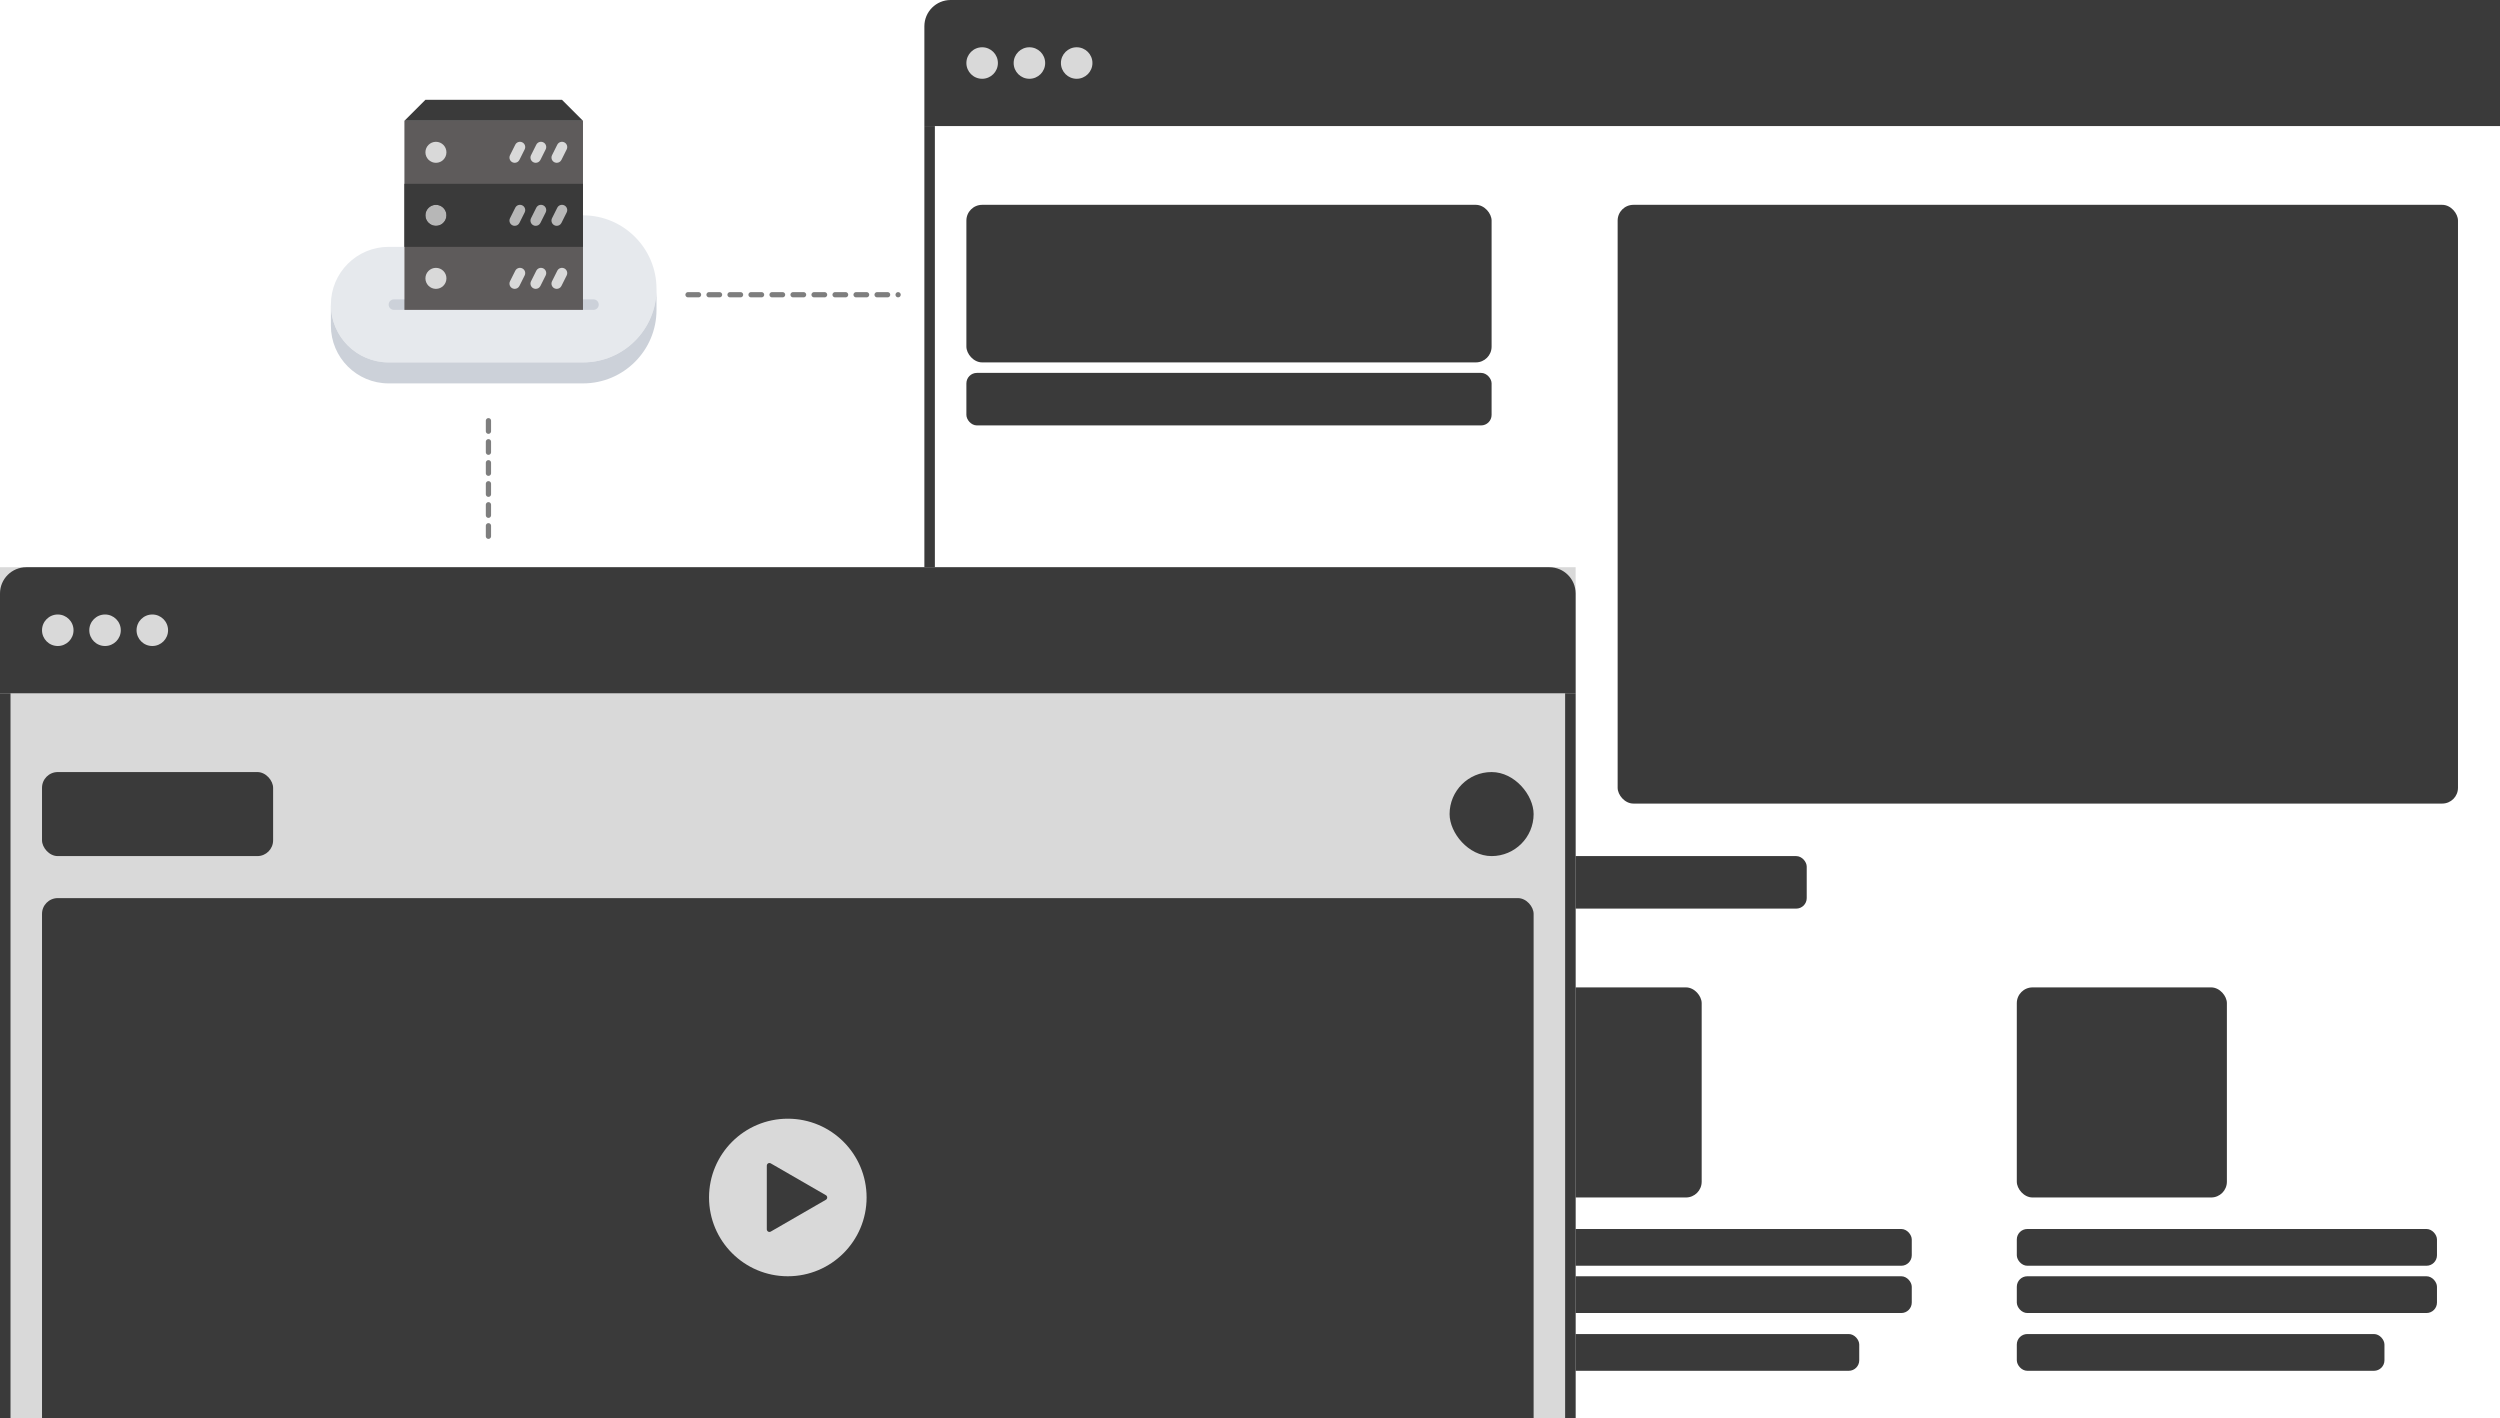 <svg width="476" height="270" viewBox="0 0 476 270" fill="none" xmlns="http://www.w3.org/2000/svg">
<g clip-path="url(#clip0_123_235)">
<path d="M176 5C176 2.239 178.239 0 181 0H476V24H176V5Z" fill="#3A3A3A"/>
<path d="M176 24H178V284H176V24Z" fill="#3A3A3A"/>
<circle cx="187" cy="12" r="3" fill="#D9D9D9"/>
<circle cx="196" cy="12" r="3" fill="#D9D9D9"/>
<circle cx="205" cy="12" r="3" fill="#D9D9D9"/>
<rect x="184" y="39" width="100" height="30" rx="3" fill="#3A3A3A"/>
<rect x="184" y="71" width="100" height="10" rx="2" fill="#3A3A3A"/>
<rect x="184" y="163" width="160" height="10" rx="2" fill="#3A3A3A"/>
<rect x="184" y="188" width="40" height="40" rx="3" fill="#3A3A3A"/>
<rect x="184" y="234" width="80" height="7" rx="2" fill="#3A3A3A"/>
<rect x="184" y="243" width="80" height="7" rx="2" fill="#3A3A3A"/>
<rect x="184" y="254" width="70" height="7" rx="2" fill="#3A3A3A"/>
<rect x="284" y="188" width="40" height="40" rx="3" fill="#3A3A3A"/>
<rect x="284" y="234" width="80" height="7" rx="2" fill="#3A3A3A"/>
<rect x="284" y="243" width="80" height="7" rx="2" fill="#3A3A3A"/>
<rect x="284" y="254" width="70" height="7" rx="2" fill="#3A3A3A"/>
<rect x="384" y="188" width="40" height="40" rx="3" fill="#3A3A3A"/>
<rect x="384" y="234" width="80" height="7" rx="2" fill="#3A3A3A"/>
<rect x="384" y="243" width="80" height="7" rx="2" fill="#3A3A3A"/>
<rect x="384" y="254" width="70" height="7" rx="2" fill="#3A3A3A"/>
<rect x="308" y="39" width="160" height="114" rx="3" fill="#3A3A3A"/>
</g>
<g clip-path="url(#clip1_123_235)">
<rect width="300" height="162" transform="translate(0 108)" fill="#D9D9D9"/>
<path d="M0 113C0 110.239 2.239 108 5 108H295C297.761 108 300 110.239 300 113V132H0V113Z" fill="#3A3A3A"/>
<path d="M0 132H2V392H0V132Z" fill="#3A3A3A"/>
<circle cx="11" cy="120" r="3" fill="#D9D9D9"/>
<circle cx="20" cy="120" r="3" fill="#D9D9D9"/>
<circle cx="29" cy="120" r="3" fill="#D9D9D9"/>
<rect x="8" y="147" width="44" height="16" rx="3" fill="#3A3A3A"/>
<rect x="276" y="147" width="16" height="16" rx="8" fill="#3A3A3A"/>
<rect x="8" y="171" width="284" height="114" rx="3" fill="#3A3A3A"/>
<path d="M298 132H300V392H298V132Z" fill="#3A3A3A"/>
<circle cx="150" cy="228" r="15" fill="#D9D9D9"/>
<path d="M157.25 227.567C157.583 227.759 157.583 228.241 157.25 228.433L146.75 234.495C146.417 234.688 146 234.447 146 234.062L146 221.938C146 221.553 146.417 221.312 146.75 221.505L157.25 227.567Z" fill="#3A3A3A"/>
</g>
<path d="M111 59V47V41C118.73 41 125 47.27 125 55C125 62.73 118.73 69 111 69H74C67.93 69 63 64.08 63 58C63 51.92 67.93 47 74 47H77V59H111Z" fill="#E6E9ED"/>
<path d="M113.001 59H75.001C74.448 59 74.001 58.553 74.001 58C74.001 57.447 74.448 57 75.001 57H113.001C113.554 57 114.001 57.447 114.001 58C114.001 58.553 113.554 59 113.001 59Z" fill="#CCD1D9"/>
<path d="M111 23H77V59H111V23Z" fill="#5E5B5B"/>
<path d="M111 23H77L81 19H107L111 23Z" fill="#3A3A3A"/>
<path d="M83 39C84.11 39 85 39.89 85 41C85 42.1 84.11 43 83 43C81.9 43 81 42.1 81 41C81 39.89 81.9 39 83 39Z" fill="#B7B7B7"/>
<path d="M83 27C84.11 27 85 27.89 85 29C85 30.1 84.11 31 83 31C81.9 31 81 30.1 81 29C81 27.89 81.9 27 83 27Z" fill="#D9D9D9"/>
<path d="M83 51C84.11 51 85 51.89 85 53C85 54.1 84.11 55 83 55C81.9 55 81 54.1 81 53C81 51.89 81.9 51 83 51Z" fill="#D9D9D9"/>
<path d="M111 41V47H78H77V35H111V41ZM85 41C85 39.89 84.11 39 83 39C81.9 39 81 39.89 81 41C81 42.1 81.9 43 83 43C84.11 43 85 42.1 85 41Z" fill="#3A3A3A"/>
<path d="M125 59C125 66.74 118.73 73 111 73H74C67.93 73 63 68.08 63 62V58C63 64.08 67.93 69 74 69H111C118.73 69 125 62.73 125 55V59Z" fill="#CCD1D9"/>
<path d="M98 30.998C97.85 30.998 97.697 30.964 97.554 30.893C97.06 30.646 96.86 30.045 97.107 29.551L98.107 27.551C98.355 27.057 98.954 26.858 99.449 27.104C99.943 27.351 100.143 27.952 99.896 28.446L98.896 30.446C98.72 30.796 98.367 30.998 98 30.998Z" fill="#D9D9D9"/>
<path d="M102 30.998C101.85 30.998 101.697 30.964 101.554 30.893C101.06 30.646 100.86 30.045 101.107 29.551L102.107 27.551C102.355 27.057 102.956 26.858 103.449 27.104C103.943 27.351 104.143 27.952 103.896 28.446L102.896 30.446C102.72 30.796 102.367 30.998 102 30.998Z" fill="#D9D9D9"/>
<path d="M106 30.998C105.85 30.998 105.697 30.964 105.554 30.893C105.06 30.646 104.86 30.045 105.107 29.551L106.107 27.551C106.354 27.057 106.955 26.858 107.449 27.104C107.943 27.351 108.143 27.952 107.896 28.446L106.896 30.446C106.72 30.796 106.367 30.998 106 30.998Z" fill="#D9D9D9"/>
<path d="M98 42.998C97.85 42.998 97.697 42.964 97.554 42.893C97.06 42.646 96.86 42.045 97.107 41.551L98.107 39.551C98.355 39.057 98.954 38.858 99.449 39.104C99.943 39.351 100.143 39.952 99.896 40.446L98.896 42.446C98.72 42.796 98.367 42.998 98 42.998Z" fill="#B7B7B7"/>
<path d="M102 42.998C101.85 42.998 101.697 42.964 101.554 42.893C101.06 42.646 100.86 42.045 101.107 41.551L102.107 39.551C102.355 39.057 102.956 38.858 103.449 39.104C103.943 39.351 104.143 39.952 103.896 40.446L102.896 42.446C102.72 42.796 102.367 42.998 102 42.998Z" fill="#B7B7B7"/>
<path d="M106 42.998C105.85 42.998 105.697 42.964 105.554 42.893C105.06 42.646 104.86 42.045 105.107 41.551L106.107 39.551C106.354 39.057 106.955 38.858 107.449 39.104C107.943 39.351 108.143 39.952 107.896 40.446L106.896 42.446C106.72 42.796 106.367 42.998 106 42.998Z" fill="#B7B7B7"/>
<path d="M98 54.998C97.85 54.998 97.697 54.964 97.554 54.893C97.06 54.646 96.86 54.045 97.107 53.551L98.107 51.551C98.355 51.057 98.954 50.858 99.449 51.104C99.943 51.351 100.143 51.952 99.896 52.446L98.896 54.446C98.72 54.796 98.367 54.998 98 54.998Z" fill="#D9D9D9"/>
<path d="M102 54.998C101.85 54.998 101.697 54.964 101.554 54.893C101.06 54.646 100.86 54.045 101.107 53.551L102.107 51.551C102.355 51.057 102.956 50.858 103.449 51.104C103.943 51.351 104.143 51.952 103.896 52.446L102.896 54.446C102.72 54.796 102.367 54.998 102 54.998Z" fill="#D9D9D9"/>
<path d="M106 54.998C105.85 54.998 105.697 54.964 105.554 54.893C105.06 54.646 104.86 54.045 105.107 53.551L106.107 51.551C106.354 51.057 106.955 50.858 107.449 51.104C107.943 51.351 108.143 51.952 107.896 52.446L106.896 54.446C106.72 54.796 106.367 54.998 106 54.998Z" fill="#D9D9D9"/>
<path d="M131 56.118H171" stroke="#7E7E7E" stroke-linecap="round" stroke-dasharray="2 2"/>
<path d="M93 102.106L93 78.677" stroke="#7E7E7E" stroke-linecap="round" stroke-dasharray="2 2"/>
<defs>
<clipPath id="clip0_123_235">
<rect width="300" height="270" fill="white" transform="translate(176)"/>
</clipPath>
<clipPath id="clip1_123_235">
<rect width="300" height="162" fill="white" transform="translate(0 108)"/>
</clipPath>
</defs>
</svg>
